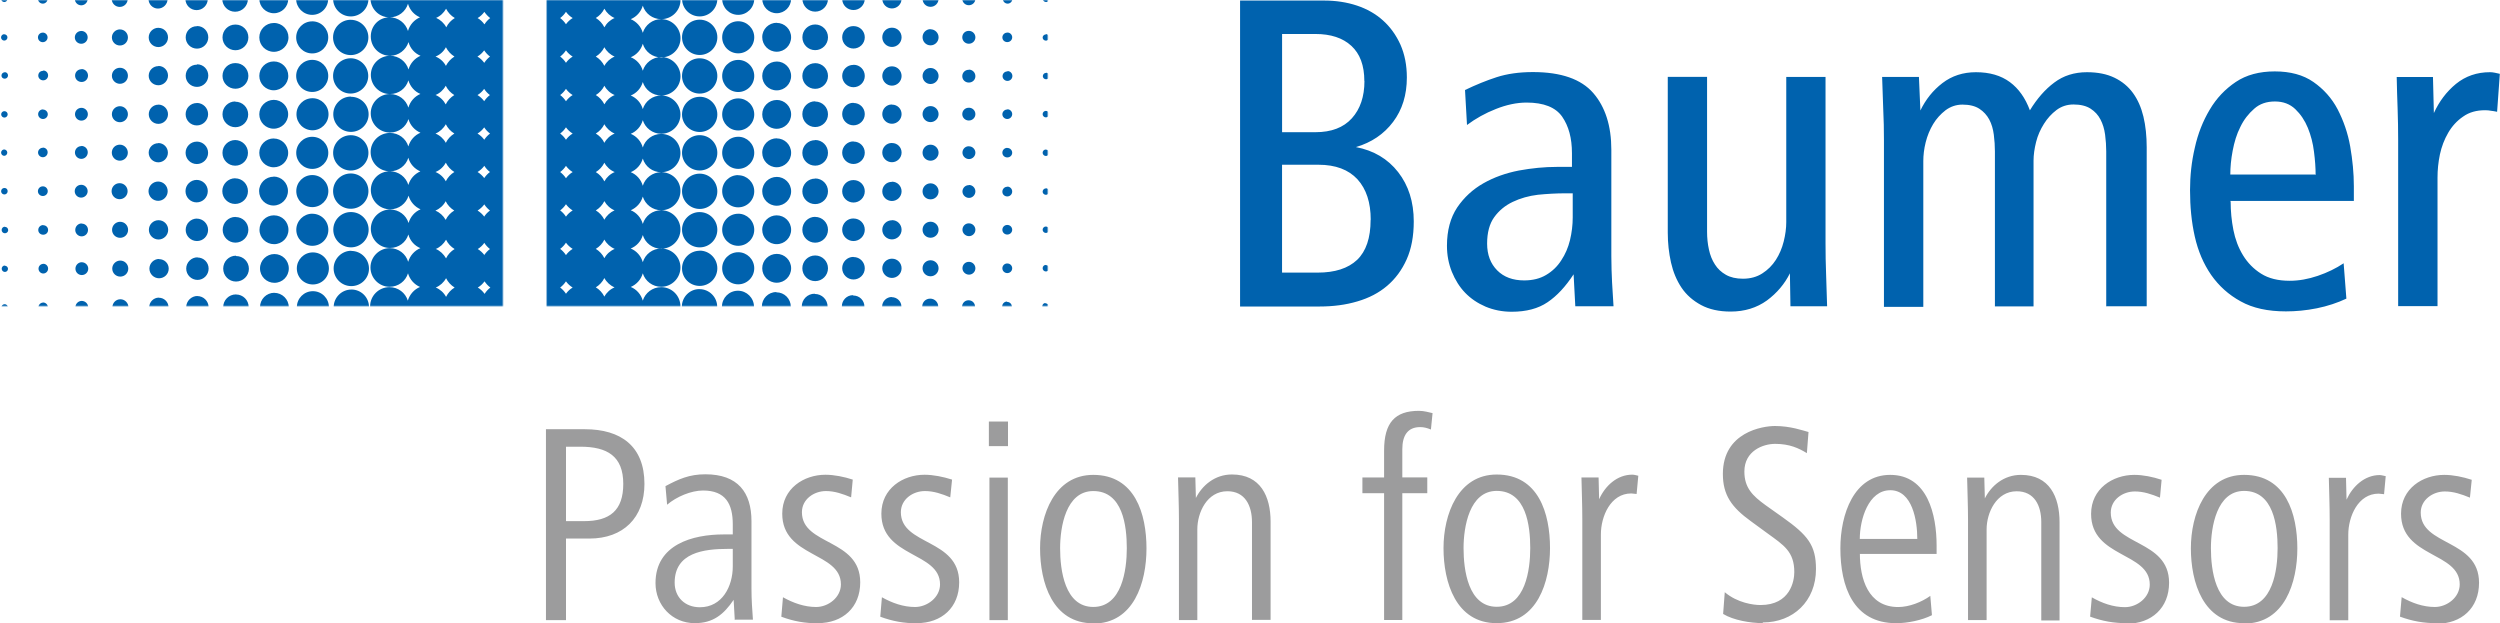 <?xml version="1.0" encoding="UTF-8"?> <svg xmlns="http://www.w3.org/2000/svg" xmlns:xlink="http://www.w3.org/1999/xlink" width="1372" height="342" viewBox="0 0 1372 342"><g fill="none" fill-rule="evenodd"><path d="M775.87 121.55c0 8.05-1.3 15-3.9 20.8-2.6 5.8-6.15 10.63-10.7 14.5-4.5 3.85-9.97 6.7-16.35 8.56-6.34 1.9-13.3 2.8-20.85 2.8h-43.52V.3h46c6.54 0 12.6.92 18.13 2.76 5.54 1.85 10.3 4.56 14.32 8.18 4.02 3.6 7.2 8.05 9.58 13.3 2.32 5.3 3.5 11.3 3.5 17.98 0 9.55-2.5 17.68-7.55 24.38-5.04 6.7-11.85 11.3-20.4 13.82 9.72 1.85 17.48 6.44 23.17 13.74 5.7 7.3 8.57 16.34 8.57 27.1zm-23.62-.98c0-9.4-2.4-16.8-7.26-22.16-4.9-5.3-12-8-21.4-8h-20v59.2h19.5c9.5 0 16.7-2.3 21.7-7 4.9-4.7 7.4-12 7.4-21.9zm-3.5-76.1c0-8.52-2.38-14.96-7.14-19.32-4.7-4.34-11.3-6.5-19.7-6.5h-18.3v53.9h18.3c8.7 0 15.4-2.53 20-7.63s6.9-11.92 6.9-20.45zm115.78 123.7l-.94-17.63c-4.4 6.73-9.1 11.83-14.3 15.33-5.1 3.48-11.7 5.22-19.7 5.22-5.2 0-10-1-14.3-2.8-4.4-1.9-8.1-4.4-11.2-7.6-3.1-3.2-5.5-7.1-7.3-11.5-1.8-4.5-2.7-9.2-2.7-14.3 0-8.4 1.9-15.4 5.6-21 3.8-5.6 8.6-10 14.4-13.3 5.8-3.3 12.3-5.6 19.4-7 7.1-1.3 14.1-2 20.9-2h8.3v-7.5c0-8.3-1.8-14.9-5.4-20.1-3.6-5.1-10.1-7.7-19.5-7.7-5.4 0-11 1.2-16.8 3.5-5.9 2.3-11.2 5.3-15.9 8.8L804 49.4c5.9-2.84 11.67-5.2 17.37-7.05 5.7-1.84 12.34-2.8 19.9-2.8 15.43 0 26.44 3.85 33.1 11.5 6.6 7.63 9.93 18 9.93 31.12v58.47c0 5.2.2 10 .4 14.34.27 4.4.5 8.7.8 13.1h-21zm-1.46-62.08h-4.02c-5 0-10.04.3-15.07.8-4.98.6-9.6 1.9-13.78 3.9-4.2 2-7.58 4.8-10.17 8.4-2.6 3.6-3.9 8.5-3.9 14.5 0 6.1 1.86 11 5.54 14.7 3.68 3.7 8.62 5.5 14.8 5.5 4.68 0 8.7-1 12.04-3 3.4-2 6.2-4.7 8.3-8 2.2-3.3 3.8-7 4.8-11.1 1-4.2 1.5-8.3 1.5-12.5V106zm119.53 62.1l-.3-18.2c-2.87 5.8-7.07 10.8-12.6 14.9-5.55 4-12.2 6.1-19.92 6.1-6.37 0-11.8-1.2-16.25-3.6-4.43-2.4-8-5.5-10.7-9.5-2.68-4-4.6-8.6-5.78-13.8-1.18-5.3-1.78-10.7-1.78-16.4V42.2h21.57v85.05c0 3.34.33 6.6 1.02 9.7.66 3.1 1.76 5.85 3.3 8.2 1.47 2.34 3.5 4.24 6.04 5.67 2.5 1.42 5.63 2.14 9.34 2.14 4.04 0 7.6-.97 10.6-2.9 3.02-1.93 5.5-4.4 7.46-7.44 1.94-3.03 3.37-6.38 4.3-10.1.92-3.7 1.4-7.22 1.4-10.6v-79.7h21.55v91.17c0 5.9.1 11.6.32 17.3.2 5.7.4 11.5.55 17.4H982.6zm173.3 0V83.1c0-3.03-.22-6.1-.62-9.2-.42-3.12-1.26-5.9-2.54-8.33-1.27-2.45-3.06-4.4-5.42-5.93-2.36-1.52-5.5-2.3-9.38-2.3-3.53 0-6.64 1.03-9.33 3.04-2.7 2.05-5 4.55-6.9 7.6-1.9 3-3.4 6.33-4.3 9.94-.9 3.62-1.4 7.03-1.4 10.23v80h-21.2v-85c0-3.04-.2-6.1-.6-9.2-.4-3.13-1.2-5.9-2.5-8.34-1.3-2.4-3.1-4.4-5.4-5.9-2.3-1.5-5.4-2.3-9.3-2.3-3.5 0-6.6 1.1-9.3 3.1-2.7 2.1-5 4.6-6.8 7.6-1.8 3-3.2 6.4-4.1 10-.9 3.6-1.3 7.1-1.3 10.3v80h-21.6V77c0-5.7-.1-11.5-.4-17.36l-.6-17.4h20.2l.8 18.4c2.9-6.03 6.9-11.06 12.1-15.04 5.2-3.98 11.3-5.97 18.4-5.97 7.5 0 13.7 1.8 18.6 5.42 4.87 3.6 8.5 8.78 11 15.5 3.9-6.38 8.3-11.47 13.4-15.25 5-3.78 11-5.67 17.9-5.67 5.9 0 10.9 1 15.1 3.02 4.2 2.03 7.6 4.84 10.2 8.44 2.6 3.6 4.5 7.9 5.7 12.9 1.2 5 1.8 10.7 1.8 16.9v87.2h-22zm68.28-57.5c0 5.2.5 10.4 1.5 15.5s2.76 9.8 5.28 13.9c2.5 4.1 5.8 7.5 9.93 10.1 4.1 2.6 9.3 3.9 15.7 3.9 5 0 10.1-.9 15.4-2.7 5.3-1.8 10-4.1 14.2-6.9l1.5 19.4c-4.9 2.3-10.3 4.1-16.2 5.3-6 1.2-11.6 1.7-17 1.7-9.9 0-18.2-1.8-24.8-5.5-6.6-3.6-12-8.5-16.2-14.5-4.2-6.1-7.2-13.1-9-21.1-1.8-8-2.6-16.4-2.6-25.4 0-7.8.8-15.5 2.6-23.2 1.7-7.8 4.5-14.8 8.2-21 3.7-6.3 8.5-11.3 14.3-15.2 5.8-3.9 13-5.8 21.4-5.8 8.5 0 15.6 1.9 21.2 5.8s10.1 8.9 13.3 15c3.2 6.2 5.6 13 6.9 20.4 1.3 7.5 2 14.7 2 21.8v8.1H1224zm46.64-14.6c0-3.9-.3-8.2-.9-12.8-.57-4.7-1.7-9-3.36-13.1-1.68-4.1-3.98-7.5-6.9-10.3-2.93-2.8-6.66-4.2-11.17-4.2-4.6 0-8.4 1.3-11.4 4-3.1 2.7-5.7 6-7.6 10-2 3.9-3.3 8.3-4.2 13-.9 4.7-1.3 9.1-1.3 13.1h46.6zm99.3-34.8c-1.02-.2-2.03-.4-3.02-.5-1.02-.2-2.1-.3-3.28-.3-4.7 0-8.72 1.1-12.08 3.5-3.38 2.3-6.1 5.3-8.18 8.9-2.1 3.6-3.62 7.6-4.55 11.9-.9 4.4-1.3 8.5-1.3 12.6V168h-21.6V77c0-5.88-.1-11.67-.3-17.38-.2-5.7-.4-11.5-.5-17.38h19.9l.5 19.8c2.9-6.35 6.9-11.7 12.1-15.98 5.3-4.3 11.5-6.44 18.7-6.44.9 0 1.7.1 2.7.3l2.7.6-1.5 20.84z" fill="#0062AE"></path><g transform="translate(300)"><mask id="b" fill="#fff"><path id="a" d="M0 0h275v168H0z"></path></mask><path d="M10.6 175.52c2.23 3.13 5.88 5.17 10 5.17 4.87 0 9.07-2.8 11.08-6.9 1.94 3.5 5.72 6 10.07 6 5.23 0 9.67-3.6 11.02-8.4 1.32 4.3 5.34 7.4 10.1 7.4 5.83 0 10.56-4.7 10.56-10.6 0-5.9-4.73-10.6-10.57-10.6-4.74 0-8.76 3.1-10.1 7.4-.94-3.4-3.4-6.2-6.6-7.5 3.2-1.4 5.66-4.1 6.6-7.5 1.33 4.3 5.36 7.4 10.1 7.4 5.84 0 10.57-4.8 10.57-10.6s-4.73-10.4-10.57-10.4c-4.74 0-8.76 3.1-10.1 7.5-.94-3.4-3.42-6.2-6.62-7.5 3.2-1.3 5.68-4 6.63-7.4 1.32 4.4 5.35 7.5 10.1 7.5 5.83 0 10.56-4.7 10.56-10.5 0-5.9-4.73-10.6-10.57-10.6-4.74 0-8.76 3.1-10.1 7.5-.94-3.4-3.4-6.2-6.6-7.5 3.2-1.4 5.66-4.1 6.6-7.5 1.33 4.3 5.36 7.5 10.1 7.5 5.84 0 10.57-4.7 10.57-10.6S68.7 94.5 62.86 94.5c-4.74 0-8.76 3.14-10.1 7.45-.94-3.4-3.4-6.14-6.6-7.47 3.2-1.34 5.66-4.1 6.6-7.47 1.34 4.4 5.36 7.5 10.1 7.5 5.84 0 10.57-4.7 10.57-10.5S68.7 73.5 62.86 73.5c-4.74 0-8.76 3.13-10.1 7.44-.94-3.4-3.4-6.14-6.6-7.5 3.2-1.34 5.66-4.1 6.6-7.5 1.34 4.3 5.36 7.47 10.1 7.47 5.84 0 10.57-4.7 10.57-10.5S68.7 52.4 62.86 52.4c-4.74 0-8.76 3.14-10.1 7.47-.94-3.4-3.4-6.1-6.6-7.46 3.2-1.3 5.66-4 6.6-7.4 1.34 4.3 5.36 7.4 10.1 7.4 5.84 0 10.6-4.7 10.6-10.5s-4.76-10.6-10.6-10.6c-4.74 0-8.76 3.2-10.1 7.5-.94-3.4-3.4-6.1-6.6-7.4 3.2-1.3 5.66-4.1 6.6-7.4 1.34 4.4 5.36 7.5 10.1 7.5 5.86 0 10.6-4.7 10.6-10.5s-4.74-10.5-10.6-10.5c-4.74 0-8.77 3.2-10.1 7.5-.94-3.4-3.4-6.1-6.6-7.5 3.2-1.3 5.66-4.1 6.6-7.4 1.34 4.3 5.36 7.4 10.1 7.4 5.86 0 10.6-4.7 10.6-10.5 0-5.9-4.74-10.6-10.6-10.6-4.74 0-8.76 3.1-10.1 7.46-1.34-4.84-5.76-8.4-11-8.4-4.35 0-8.14 2.44-10.08 6-2-4.06-6.2-6.9-11.05-6.9-4.14 0-7.8 2.07-10.03 5.2C8.25-11 4.15-13.4-.5-13.4c-7.28 0-13.2 5.9-13.2 13.2 0 4.3 2.07 8.1 5.28 10.5-3.2 2.4-5.3 6.2-5.3 10.5s2.1 8.16 5.3 10.57c-3.2 2.4-5.3 6.3-5.3 10.6s2.1 8.17 5.3 10.58c-3.2 2.4-5.3 6.3-5.3 10.6s2.1 8.16 5.3 10.56c-3.2 2.4-5.3 6.2-5.3 10.6s2.1 8.15 5.3 10.56c-3.22 2.4-5.3 6.2-5.3 10.5s2.08 8.18 5.3 10.6c-3.22 2.4-5.3 6.2-5.3 10.54 0 4.3 2.08 8.14 5.3 10.55-3.22 2.4-5.3 6.2-5.3 10.5s2.08 8.17 5.3 10.58c-3.22 2.4-5.3 6.24-5.3 10.56 0 7.3 5.92 13.2 13.22 13.2 4.66 0 8.75-2.4 11.1-6.1zm0-14.3c.98-1.4 2.23-2.55 3.67-3.42-1.44-.88-2.7-2.04-3.67-3.4-.85 1.3-1.93 2.46-3.18 3.4 1.25.94 2.33 2.1 3.18 3.4zm26.74-3.43c-2.42-1.1-4.42-2.9-5.66-5.2-1.05 2.1-2.7 3.9-4.7 5.1 2 1.2 3.65 3 4.7 5.1 1.24-2.3 3.24-4.1 5.66-5.1zM10.6 140c.98-1.38 2.23-2.54 3.68-3.4-1.45-.9-2.7-2.05-3.68-3.42-.85 1.33-1.92 2.48-3.17 3.4 1.24.96 2.32 2.1 3.17 3.43zm26.75-3.4c-2.42-1.02-4.43-2.84-5.67-5.12-1.05 2.13-2.7 3.9-4.7 5.1 2 1.23 3.65 3 4.7 5.13 1.24-2.3 3.25-4.1 5.67-5.1zM10.6 118.9c.98-1.4 2.23-2.55 3.68-3.4-1.45-.9-2.7-2.06-3.68-3.43-.85 1.32-1.93 2.47-3.18 3.4 1.25.95 2.33 2.1 3.18 3.42zm26.74-3.43c-2.42-1-4.42-2.83-5.66-5.1-1.05 2.1-2.7 3.9-4.7 5.1 2 1.22 3.65 3 4.7 5.12 1.24-2.3 3.24-4.1 5.66-5.2zM10.6 97.82c.98-1.36 2.23-2.53 3.68-3.4-1.45-.87-2.7-2.04-3.68-3.4-.85 1.3-1.93 2.47-3.17 3.4 1.24.94 2.32 2.1 3.17 3.4zm26.74-3.4c-2.42-1-4.42-2.83-5.66-5.12-1.05 2.15-2.7 3.9-4.7 5.14 2 1.2 3.65 3 4.7 5.1 1.24-2.28 3.24-4.1 5.66-5.1zM10.6 76.7c.98-1.37 2.23-2.54 3.68-3.4-1.45-.9-2.7-2.05-3.68-3.42-.85 1.32-1.93 2.48-3.18 3.4 1.25.95 2.33 2.1 3.18 3.42zm26.74-3.4c-2.42-1.02-4.42-2.84-5.66-5.13-1.05 2.13-2.7 3.9-4.7 5.12 2 1.2 3.65 2.9 4.7 5.1 1.24-2.3 3.24-4.1 5.66-5.1zM10.6 55.56c.98-1.37 2.23-2.53 3.67-3.4-1.44-.87-2.7-2.03-3.67-3.4-.85 1.3-1.92 2.46-3.17 3.4 1.25.94 2.32 2.1 3.17 3.4zm26.74-3.4c-2.42-1-4.42-2.82-5.66-5.1-1.05 2.1-2.7 3.9-4.7 5.1 2 1.22 3.65 3 4.7 5.1 1.24-2.28 3.24-4.1 5.66-5.1zM10.6 34.46c.97-1.38 2.23-2.55 3.68-3.4-1.45-.9-2.7-2.06-3.68-3.43-.85 1.32-1.93 2.47-3.18 3.4 1.25.95 2.32 2.1 3.17 3.42zm26.74-3.4c-2.42-1.03-4.42-2.85-5.66-5.14-1.05 2.13-2.7 3.9-4.7 5.12 2 1.2 3.65 3 4.7 5.12 1.24-2.3 3.24-4.1 5.66-5.12zM10.6 13.3c.98-1.37 2.24-2.54 3.7-3.4-1.46-.88-2.72-2.04-3.7-3.42C9.75 7.8 8.67 8.96 7.42 9.9c1.25.94 2.33 2.1 3.18 3.4zm26.73-3.4c-2.42-1.02-4.4-2.84-5.65-5.13-1.05 2.12-2.7 3.9-4.7 5.1 2 1.23 3.65 3 4.7 5.13 1.24-2.28 3.23-4.1 5.65-5.12zM84-10.35c5.34 0 9.68 4.35 9.68 9.7 0 5.34-4.34 9.66-9.7 9.66-5.33 0-9.66-4.3-9.66-9.6s4.33-9.7 9.67-9.7zm21.13.9c4.84 0 8.8 3.94 8.8 8.8 0 4.86-3.96 8.8-8.8 8.8-4.87 0-8.8-3.94-8.8-8.8 0-4.86 3.93-8.8 8.8-8.8zm21.13.87c4.36 0 7.9 3.54 7.9 7.92 0 4.36-3.54 7.92-7.9 7.92-4.4 0-7.95-3.56-7.95-7.92 0-4.38 3.6-7.92 8-7.92zm21.1.88c3.9 0 7.04 3.17 7.04 7.05 0 3.9-3.14 7.04-7.03 7.04-3.9 0-7.03-3.2-7.03-7.1 0-3.9 3.14-7.1 7.03-7.1zm21.13.9c3.4 0 6.1 2.75 6.1 6.14 0 3.4-2.8 6.17-6.2 6.17s-6.2-2.7-6.2-6.1c0-3.3 2.7-6.1 6.1-6.1zm21.1.87c2.9 0 5.2 2.36 5.2 5.27 0 2.93-2.4 5.3-5.3 5.3s-5.3-2.37-5.3-5.3c0-2.9 2.3-5.27 5.2-5.27zm21.1.88c2.4 0 4.4 1.96 4.4 4.4 0 2.43-2 4.4-4.4 4.4-2.5 0-4.4-1.97-4.4-4.4 0-2.44 1.9-4.4 4.4-4.4zm21.1.9c1.9 0 3.5 1.55 3.5 3.5 0 1.94-1.6 3.52-3.6 3.52s-3.6-1.57-3.6-3.52 1.6-3.5 3.5-3.5zm21.2.85c1.4 0 2.6 1.2 2.6 2.65C255.6.82 254.4 2 253 2c-1.46 0-2.64-1.18-2.64-2.65 0-1.46 1.18-2.65 2.64-2.65zm21.1.9c1 0 1.8.78 1.8 1.75 0 .98-.8 1.77-1.8 1.77s-1.8-.8-1.8-1.77.8-1.76 1.7-1.76zM84 10.8c5.34 0 9.68 4.32 9.68 9.67s-4.34 9.7-9.7 9.7c-5.33 0-9.68-4.35-9.68-9.7s4.35-9.67 9.7-9.67zm21.13.86c4.84 0 8.8 3.96 8.8 8.8 0 4.87-3.96 8.82-8.8 8.82-4.87 0-8.8-3.95-8.8-8.8 0-4.86 3.93-8.82 8.8-8.82zm21.13.9c4.36 0 7.9 3.55 7.9 7.9 0 4.4-3.54 7.93-7.9 7.93-4.4 0-7.95-3.6-7.95-8s3.6-7.9 8-7.9zm21.1.87c3.9 0 7.04 3.17 7.04 7.04 0 3.9-3.14 7.05-7.03 7.05-3.9 0-7.03-3.15-7.03-7.05 0-3.87 3.12-7.04 7.03-7.04zm21.13.9c3.4 0 6.1 2.74 6.1 6.14 0 3.42-2.8 6.17-6.2 6.17s-6.2-2.75-6.2-6.17c0-3.4 2.7-6.15 6.1-6.15zm21.1.87c2.9 0 5.2 2.36 5.2 5.27 0 2.93-2.4 5.3-5.3 5.3s-5.3-2.37-5.3-5.3c0-2.9 2.3-5.27 5.2-5.27zm21.1.87c2.4 0 4.4 1.98 4.4 4.4 0 2.45-2 4.42-4.4 4.42-2.5 0-4.4-2-4.4-4.5 0-2.4 1.9-4.4 4.4-4.4zm21.1.88c1.9 0 3.5 1.6 3.5 3.53 0 1.95-1.6 3.52-3.6 3.52s-3.6-1.57-3.6-3.52 1.5-3.53 3.5-3.53zm21.1.9c1.4 0 2.6 1.17 2.6 2.62 0 1.46-1.2 2.64-2.7 2.64s-2.7-1.1-2.7-2.6c0-1.4 1.2-2.6 2.6-2.6zm21.1.86c1 0 1.8.8 1.8 1.8s-.8 1.8-1.8 1.8-1.8-.8-1.8-1.7.8-1.7 1.7-1.7zM84 32c5.34 0 9.67 4.34 9.67 9.7 0 5.33-4.33 9.66-9.68 9.66s-9.7-4.33-9.7-9.67c0-5.4 4.3-9.7 9.7-9.7zm21.13.87c4.84 0 8.8 3.96 8.8 8.83 0 4.85-3.96 8.8-8.8 8.8-4.87 0-8.8-3.95-8.8-8.8 0-4.88 3.93-8.82 8.8-8.82zm21.13.88c4.36 0 7.9 3.57 7.9 7.95 0 4.37-3.54 7.9-7.9 7.9-4.4 0-7.95-3.53-7.95-7.9 0-4.37 3.6-7.93 8-7.93zm21.1.9c3.9 0 7.04 3.15 7.04 7.05s-3.14 7.05-7.03 7.05c-3.9 0-7.05-3.17-7.05-7.05 0-3.9 3.14-7.03 7.05-7.03zm21.13.9c3.4 0 6.1 2.74 6.1 6.15 0 3.4-2.8 6.17-6.2 6.17s-6.2-2.8-6.2-6.16c0-3.4 2.7-6.1 6.1-6.1zm21.1.86c2.9 0 5.2 2.4 5.2 5.3s-2.4 5.3-5.3 5.3-5.3-2.4-5.3-5.3 2.3-5.3 5.2-5.3zm21.1.9c2.4 0 4.4 2 4.4 4.4 0 2.4-2 4.4-4.4 4.4-2.5 0-4.4-2-4.4-4.4 0-2.4 1.9-4.4 4.4-4.4zm21.1.9c1.9 0 3.5 1.6 3.5 3.6s-1.6 3.5-3.6 3.5-3.6-1.5-3.6-3.5c0-1.9 1.5-3.5 3.5-3.5zm21.2.8c1.4 0 2.6 1.2 2.6 2.7 0 1.5-1.2 2.7-2.7 2.7-1.5 0-2.7-1.2-2.7-2.6 0-1.5 1.2-2.6 2.6-2.6zm21.1.9c1 0 1.8.8 1.8 1.8s-.8 1.8-1.8 1.8-1.8-.8-1.8-1.7c0-1 .8-1.8 1.7-1.8zM84 53.1c5.34 0 9.67 4.3 9.67 9.7 0 5.3-4.33 9.63-9.68 9.63s-9.7-4.3-9.7-9.6 4.3-9.7 9.7-9.7zm21.13.9c4.84 0 8.8 3.9 8.8 8.8 0 4.8-3.96 8.8-8.8 8.8-4.87 0-8.8-4-8.8-8.8 0-4.9 3.93-8.8 8.8-8.8zm21.1.84c4.4 0 7.94 3.55 7.94 7.9 0 4.4-3.55 7.94-7.93 7.94-4.37 0-7.93-3.53-7.93-7.92 0-4.37 3.6-7.9 8-7.9zm21.14.88c3.9 0 7.03 3.1 7.03 7s-3.14 7-7.03 7c-3.9 0-7.05-3.2-7.05-7.1 0-3.9 3.14-7.04 7.05-7.04zm21.12.8c3.4 0 6.1 2.7 6.1 6.1 0 3.4-2.8 6.16-6.2 6.16-3.4 0-6.2-2.77-6.2-6.18 0-3.4 2.7-6.18 6.1-6.18zm21.1.9c2.9 0 5.2 2.3 5.2 5.2s-2.4 5.3-5.3 5.3-5.3-2.4-5.3-5.3 2.3-5.28 5.2-5.28zm21.1.8c2.4 0 4.4 2 4.4 4.4 0 2.43-2 4.4-4.4 4.4-2.5 0-4.4-1.97-4.4-4.4 0-2.4 1.9-4.4 4.4-4.4zm21.1.9c1.9 0 3.5 1.55 3.5 3.5s-1.6 3.52-3.6 3.52-3.6-1.57-3.6-3.5 1.5-3.5 3.5-3.5zm21.1.86c1.4 0 2.6 1.17 2.6 2.63s-1.2 2.7-2.7 2.7-2.7-1.2-2.7-2.6 1.2-2.6 2.6-2.6zm21.1.87c1 0 1.8.8 1.8 1.77s-.8 1.8-1.8 1.8-1.8-.8-1.8-1.78.8-1.78 1.7-1.78zM84 74.18c5.34 0 9.67 4.34 9.67 9.68 0 5.35-4.33 9.7-9.68 9.7s-9.7-4.35-9.7-9.7c0-5.34 4.3-9.68 9.7-9.68zm21.13.87c4.84 0 8.8 3.95 8.8 8.8 0 4.87-3.96 8.83-8.8 8.83-4.87 0-8.8-3.96-8.8-8.82s3.93-8.8 8.8-8.8zm21.1.9c4.4 0 7.94 3.53 7.94 7.9 0 4.38-3.55 7.94-7.93 7.94-4.37 0-7.93-3.6-7.93-8s3.6-7.9 8-7.9zm21.14.88c3.9 0 7.03 3.14 7.03 7.03 0 3.9-3.14 7.05-7.03 7.05-3.9 0-7.05-3.1-7.05-7s3.14-7 7.05-7zm21.12.87c3.4 0 6.1 2.7 6.1 6.1s-2.8 6.2-6.2 6.2-6.2-2.8-6.2-6.2 2.8-6.2 6.1-6.2zm21.1.8c2.9 0 5.2 2.32 5.2 5.23 0 2.9-2.4 5.3-5.3 5.3s-5.3-2.38-5.3-5.3c0-2.9 2.3-5.26 5.2-5.26zm21.1.9c2.4 0 4.4 2 4.4 4.4 0 2.4-2 4.4-4.4 4.4-2.5 0-4.4-2-4.4-4.4 0-2.4 1.9-4.4 4.4-4.4zm21.1.9c1.9 0 3.5 1.6 3.5 3.5s-1.6 3.5-3.5 3.5-3.6-1.6-3.6-3.54c0-1.93 1.5-3.5 3.5-3.5zm21.1.9c1.4 0 2.6 1.2 2.6 2.6 0 1.5-1.2 2.6-2.7 2.6s-2.7-1.15-2.7-2.62c0-1.45 1.2-2.63 2.6-2.63zm21.1.9c1 0 1.8.8 1.8 1.7 0 1-.8 1.8-1.8 1.8s-1.8-.8-1.8-1.78.8-1.76 1.7-1.76zM84 95.3c5.34 0 9.67 4.34 9.67 9.7 0 5.33-4.33 9.67-9.68 9.67s-9.7-4.34-9.7-9.7c0-5.33 4.3-9.67 9.7-9.67zm21.13.87c4.84 0 8.8 3.95 8.8 8.8 0 4.87-3.96 8.82-8.8 8.82-4.87 0-8.8-4-8.8-8.9s3.93-8.8 8.8-8.8zm21.1.9c4.4 0 7.94 3.53 7.94 7.9 0 4.4-3.55 7.93-7.93 7.93-4.37 0-7.93-3.54-7.93-7.92s3.6-7.9 8-7.9zm21.14.86c3.9 0 7.03 3.16 7.03 7.05 0 3.9-3.14 7.03-7.03 7.03-3.9 0-7.05-3.1-7.05-7s3.14-7 7.05-7zm21.12.9c3.4 0 6.1 2.75 6.1 6.15 0 3.4-2.8 6.17-6.2 6.17s-6.2-2.76-6.2-6.17c0-3.4 2.7-6.16 6.1-6.16zm21.1.88c2.9 0 5.2 2.4 5.2 5.3s-2.4 5.3-5.3 5.3-5.3-2.3-5.3-5.3c0-2.9 2.3-5.2 5.2-5.2zm21.1.9c2.4 0 4.4 2 4.4 4.4 0 2.5-2 4.4-4.4 4.4-2.5 0-4.4-1.9-4.4-4.4 0-2.4 1.9-4.4 4.4-4.4zm21.1.9c1.9 0 3.5 1.6 3.5 3.5 0 2-1.6 3.6-3.5 3.6s-3.6-1.6-3.6-3.5 1.5-3.5 3.5-3.5zm21.1.9c1.4 0 2.6 1.2 2.6 2.7 0 1.5-1.2 2.7-2.7 2.7s-2.7-1.1-2.7-2.6 1.2-2.7 2.6-2.7zm21.1.9c1 0 1.8.8 1.8 1.8s-.8 1.8-1.8 1.8-1.8-.8-1.8-1.7c0-1 .8-1.8 1.7-1.8zM84 116.4c5.34 0 9.67 4.34 9.67 9.7 0 5.34-4.33 9.66-9.68 9.66s-9.7-4.33-9.7-9.68 4.3-9.7 9.7-9.7zm21.13.88c4.84 0 8.8 3.94 8.8 8.82 0 4.86-3.96 8.8-8.8 8.8-4.87 0-8.8-3.94-8.8-8.8 0-4.88 3.93-8.8 8.8-8.8zm21.1.9c4.4 0 7.94 3.53 7.94 7.92 0 4.37-3.55 7.9-7.93 7.9-4.37 0-7.93-3.53-7.93-7.9 0-4.4 3.6-7.93 8-7.93zm21.14.86c3.9 0 7.03 3.14 7.03 7.05 0 3.9-3.14 7.1-7.03 7.1-3.9 0-7.05-3.2-7.05-7.1 0-3.9 3.14-7.1 7.05-7.1zm21.12.88c3.4 0 6.1 2.75 6.1 6.17 0 3.4-2.8 6.2-6.2 6.2s-6.2-2.8-6.2-6.2 2.7-6.2 6.1-6.2zm21.1.9c2.9 0 5.2 2.34 5.2 5.27 0 2.9-2.4 5.3-5.3 5.3s-5.3-2.4-5.3-5.3 2.4-5.2 5.3-5.2zm21.1.86c2.4 0 4.4 1.97 4.4 4.4 0 2.44-2 4.4-4.4 4.4-2.5 0-4.4-1.96-4.4-4.4 0-2.43 1.9-4.4 4.4-4.4zm21.1.9c1.9 0 3.5 1.56 3.5 3.52 0 1.93-1.6 3.5-3.5 3.5s-3.6-1.57-3.6-3.5c0-1.96 1.5-3.53 3.5-3.53zm21.1.88c1.4 0 2.6 1.17 2.6 2.64 0 1.45-1.2 2.63-2.7 2.63s-2.7-1.18-2.7-2.63c0-1.47 1.2-2.64 2.6-2.64zm21.1.86c1 0 1.8.8 1.8 1.78 0 .95-.8 1.75-1.8 1.75s-1.8-.8-1.8-1.75c0-.97.8-1.78 1.7-1.78zM84 137.54c5.34 0 9.67 4.35 9.67 9.7 0 5.34-4.33 9.67-9.68 9.67-5.4 0-9.7-4.3-9.7-9.6s4.3-9.7 9.7-9.7zm21.13.88c4.84 0 8.8 3.95 8.8 8.8 0 4.87-3.96 8.82-8.8 8.82-4.87 0-8.8-3.95-8.8-8.8 0-4.87 3.93-8.82 8.8-8.82zm21.1.9c4.4 0 7.94 3.54 7.94 7.9 0 4.4-3.55 7.94-7.93 7.94-4.37 0-7.93-3.55-7.93-7.93 0-4.37 3.6-7.9 8-7.9zm21.14.88c3.9 0 7.03 3.14 7.03 7.03 0 3.9-3.14 7.05-7.03 7.05-3.9 0-7.05-3.16-7.05-7.05 0-3.9 3.14-7.03 7.05-7.03zm21.12.87c3.4 0 6.1 2.77 6.1 6.16 0 3.4-2.8 6.16-6.2 6.16s-6.2-2.8-6.2-6.2 2.7-6.2 6.1-6.2zm21.1.9c2.9 0 5.2 2.35 5.2 5.26 0 2.93-2.4 5.3-5.3 5.3s-5.3-2.37-5.3-5.3c0-2.9 2.4-5.27 5.3-5.27zm21.1.86c2.4 0 4.4 1.97 4.4 4.4 0 2.44-2 4.4-4.4 4.4-2.5 0-4.4-1.96-4.4-4.4 0-2.43 1.9-4.4 4.4-4.4zm21.1.87c1.9 0 3.5 1.6 3.5 3.53 0 1.95-1.6 3.5-3.5 3.5s-3.6-1.55-3.6-3.5c0-1.94 1.5-3.53 3.5-3.53zm21.1.9c1.4 0 2.6 1.17 2.6 2.63s-1.2 2.65-2.7 2.65-2.7-1.2-2.7-2.65c0-1.46 1.2-2.64 2.6-2.64zm21.1.88c1 0 1.8.77 1.8 1.75 0 .97-.8 1.76-1.8 1.76s-1.8-.8-1.8-1.8.8-1.8 1.7-1.8zm-190.1 13.2c5.3 0 9.7 4.33 9.7 9.68s-4.4 9.68-9.7 9.68-9.7-4.33-9.7-9.68 4.3-9.7 9.6-9.7zm21.1.87c4.8 0 8.8 3.95 8.8 8.8 0 4.87-4 8.82-8.8 8.82-4.9 0-8.8-3.95-8.8-8.8 0-4.87 3.9-8.82 8.8-8.82zm21.1.88c4.4 0 7.9 3.55 7.9 7.93 0 4.37-3.6 7.93-8 7.93s-7.9-3.6-7.9-8 3.5-8 7.9-8zm21.1.9c3.9 0 7 3.14 7 7.03 0 3.9-3.2 7.03-7.1 7.03-3.9 0-7.1-3.2-7.1-7.1 0-3.9 3.1-7.1 7.1-7.1zm21.1.86c3.4 0 6.1 2.7 6.1 6.1s-2.8 6.1-6.2 6.1-6.2-2.8-6.2-6.2 2.7-6.2 6.1-6.2zm21.1.9c2.9 0 5.3 2.3 5.3 5.2 0 2.9-2.4 5.3-5.3 5.3s-5.3-2.4-5.3-5.3 2.4-5.3 5.3-5.3zm21.1.8c2.4 0 4.4 1.9 4.4 4.4 0 2.4-2 4.4-4.4 4.4-2.5 0-4.4-2-4.4-4.4 0-2.5 1.9-4.4 4.4-4.4zm21.1.9c1.9 0 3.5 1.5 3.5 3.5s-1.6 3.5-3.5 3.5c-2 0-3.6-1.6-3.6-3.5s1.5-3.5 3.5-3.5zm21.1.9c1.4 0 2.6 1.1 2.6 2.6 0 1.4-1.2 2.6-2.7 2.6s-2.6-1.2-2.6-2.7 1.2-2.7 2.6-2.7zm21.1.8c1 0 1.8.7 1.8 1.7s-.8 1.7-1.8 1.7-1.8-.8-1.8-1.8.8-1.8 1.7-1.8z" fill="#0062AE" mask="url(#b)"></path></g><mask id="d" fill="#fff"><path id="c" d="M0 0h276v168H0z"></path></mask><path d="M265.88 175.53c-2.23 3.12-5.9 5.16-10.02 5.16-4.86 0-9.05-2.9-11.06-6.9-1.94 3.5-5.72 6-10.07 6-5.24 0-9.66-3.6-11.02-8.4-1.3 4.3-5.3 7.4-10.1 7.4-5.8 0-10.5-4.7-10.5-10.6 0-5.9 4.8-10.6 10.6-10.6 4.8 0 8.8 3.1 10.1 7.4 1-3.4 3.5-6.2 6.7-7.5-3.2-1.4-5.6-4.1-6.6-7.5-1.3 4.3-5.3 7.4-10.1 7.4-5.8 0-10.5-4.8-10.5-10.6s4.8-10.6 10.6-10.6c4.8 0 8.8 3.1 10.1 7.5 1-3.4 3.5-6.2 6.7-7.5-3.2-1.3-5.7-4.1-6.6-7.5-1.3 4.3-5.3 7.4-10.1 7.4-5.8 0-10.5-4.7-10.5-10.5 0-5.9 4.8-10.6 10.6-10.6 4.8 0 8.8 3.1 10.1 7.4 1-3.4 3.4-6.2 6.6-7.5-3.2-1.4-5.6-4.1-6.6-7.5-1.3 4.3-5.3 7.5-10.1 7.5-5.8 0-10.6-4.8-10.6-10.6S208.1 94 214 94c4.8 0 8.8 3.18 10.1 7.5 1-3.4 3.47-6.1 6.6-7.45-3.2-1.35-5.7-4.1-6.6-7.48-1.3 4.32-5.4 7.45-10.1 7.45-5.9 0-10.6-4.7-10.6-10.57 0-5.8 4.7-10.5 10.6-10.5 4.8 0 8.8 3.1 10.1 7.4 1-3.4 3.46-6.2 6.66-7.5-3.2-1.4-5.67-4.1-6.6-7.5-1.34 4.3-5.37 7.4-10.1 7.4-5.85 0-10.6-4.7-10.6-10.57 0-5.83 4.7-10.56 10.56-10.56 4.8 0 8.8 3.12 10.1 7.44 1-3.4 3.4-6.14 6.6-7.5-3.2-1.3-5.6-4.1-6.6-7.45-1.3 4.4-5.3 7.5-10.1 7.5-5.8 0-10.5-4.7-10.5-10.5s4.74-10.5 10.57-10.5c4.8 0 8.8 3.2 10.1 7.5 1-3.4 3.4-6.1 6.6-7.5-3.2-1.3-5.7-4.1-6.6-7.5-1.4 4.3-5.4 7.5-10.1 7.5-5.9 0-10.6-4.7-10.6-10.6S208 9.5 213.8 9.5c4.77 0 8.8 3.18 10.1 7.5.97-3.4 3.43-6.12 6.6-7.5-3.17-1.3-5.63-4.06-6.6-7.44-1.3 4.33-5.33 7.47-10.1 7.47-5.8 0-10.5-4.7-10.5-10.53 0-5.84 4.7-10.57 10.52-10.57 4.75 0 8.8 3.15 10.1 7.47 1.35-4.8 5.8-8.32 11.02-8.32 4.35 0 8.13 2.45 10.07 6 2-4.06 6.2-6.87 11.1-6.87 4.1 0 7.8 2.1 10 5.2 2.4-3.6 6.5-6 11.1-6 7.3 0 13.2 5.9 13.2 13.2 0 4.4-2.1 8.2-5.3 10.6 3.2 2.4 5.3 6.2 5.3 10.6 0 4.3-2.1 8.2-5.3 10.6 3.2 2.4 5.3 6.3 5.3 10.6 0 4.4-2.1 8.2-5.3 10.6 3.2 2.4 5.3 6.2 5.3 10.6 0 4.4-2.1 8.2-5.3 10.6 3.2 2.4 5.3 6.3 5.3 10.6s-2.2 8.2-5.4 10.6c3.2 2.4 5.3 6.3 5.3 10.6s-2 8.2-5.2 10.6c3.2 2.4 5.3 6.28 5.3 10.6 0 4.35-2 8.2-5.2 10.6 3.2 2.4 5.3 6.24 5.3 10.55 0 4.35-2.1 8.2-5.3 10.6 3.2 2.4 5.3 6.24 5.3 10.56 0 7.3-5.9 13.2-13.2 13.2-4.6 0-8.7-2.4-11.1-6.07zm0-14.33c-.97-1.37-2.22-2.53-3.67-3.4 1.5-.87 2.7-2.03 3.7-3.4.9 1.3 1.9 2.46 3.2 3.4-1.2.93-2.3 2.1-3.1 3.4zm-26.74-3.4c2.42-1.02 4.42-2.84 5.66-5.13 1.05 2.13 2.7 3.9 4.7 5.13-2 1.2-3.65 3-4.7 5.12-1.24-2.3-3.24-4.12-5.66-5.13zm26.75-17.73c-1-1.37-2.3-2.53-3.7-3.4 1.4-.87 2.7-2.03 3.6-3.4.8 1.3 1.9 2.47 3.1 3.4-1.3.94-2.3 2.1-3.2 3.4zm-26.8-3.4c2.4-1 4.4-2.83 5.7-5.12 1 2.12 2.7 3.9 4.7 5.12-2 1.2-3.7 3-4.7 5.12-1.3-2.3-3.3-4.2-5.7-5.2zm26.7-17.72c-1-1.37-2.3-2.53-3.7-3.4 1.4-.87 2.7-2.03 3.7-3.4.8 1.3 1.9 2.46 3.1 3.4-1.3.93-2.4 2.1-3.2 3.4zm-26.8-3.4c2.4-1.02 4.4-2.84 5.6-5.13 1 2.13 2.7 3.9 4.7 5.13-2 1.2-3.7 3-4.7 5.12-1.3-2.3-3.3-4.1-5.7-5.13zm26.8-17.75c-1-1.37-2.3-2.53-3.7-3.4 1.4-.87 2.7-2.03 3.7-3.4.8 1.3 1.9 2.47 3.1 3.4-1.3.94-2.3 2.1-3.2 3.4zM239 94.4c2.42-1 4.42-2.83 5.66-5.13 1.04 2.12 2.7 3.9 4.7 5.12-2 1.2-3.66 3-4.7 5.1-1.25-2.3-3.25-4.1-5.68-5.1zm26.76-17.7c-1-1.38-2.26-2.54-3.7-3.4 1.44-.88 2.7-2.04 3.67-3.4.85 1.3 1.93 2.46 3.2 3.4-1.26.93-2.3 2.08-3.18 3.4zM239 73.3c2.4-1.03 4.4-2.85 5.66-5.13 1.03 2.12 2.7 3.9 4.7 5.12-2 1.2-3.67 3-4.7 5.1-1.26-2.3-3.26-4.1-5.68-5.1zm26.75-17.73c-1-1.37-2.27-2.53-3.7-3.4 1.43-.87 2.7-2.03 3.65-3.4.84 1.32 1.9 2.47 3.16 3.4-1.26.94-2.3 2.1-3.17 3.4zm-26.8-3.4c2.43-1 4.43-2.83 5.67-5.12 1.05 2.13 2.7 3.9 4.7 5.12-2 1.22-3.65 3-4.7 5.12-1.24-2.3-3.24-4.2-5.67-5.2zm26.76-17.73c-1-1.37-2.2-2.53-3.7-3.4 1.5-.87 2.7-2.03 3.7-3.4.9 1.3 1.9 2.46 3.2 3.4-1.2.94-2.3 2.1-3.1 3.4zm-26.7-3.4c2.5-1 4.5-2.83 5.7-5.12 1.1 2.12 2.7 3.9 4.7 5.12-2 1.22-3.6 3-4.7 5.12-1.2-2.3-3.2-4.1-5.7-5.12zm26.8-17.72c-1-1.38-2.2-2.54-3.7-3.4 1.5-.88 2.7-2.04 3.7-3.4.9 1.3 2 2.46 3.2 3.4-1.2.93-2.3 2.1-3.1 3.4zm-26.7-3.4c2.5-1.02 4.4-2.84 5.7-5.13 1.1 2.1 2.7 3.9 4.8 5.1-2 1.2-3.7 3-4.7 5.1-1.2-2.3-3.2-4.1-5.6-5.2zm-46.7-20.26c-5.3 0-9.6 4.35-9.6 9.7 0 5.34 4.4 9.66 9.7 9.66s9.7-4.32 9.7-9.67c0-5.34-4.3-9.7-9.7-9.7zm-21.1.9c-4.8 0-8.8 3.94-8.8 8.8 0 4.86 4 8.8 8.8 8.8 4.9 0 8.8-3.94 8.8-8.8 0-4.86-3.9-8.8-8.8-8.8zm-21.1.87c-4.4 0-7.9 3.54-7.9 7.92 0 4.36 3.6 7.92 8 7.92s7.9-3.56 7.9-7.92c0-4.38-3.5-7.92-7.9-7.92zM129-7.7c-3.87 0-7.02 3.2-7.02 7.1 0 3.9 3.15 7.04 7.04 7.04 3.9 0 7.04-3.14 7.04-7.04s-3.14-7.05-7.03-7.05zm-21.1.9c-3.4 0-6.16 2.8-6.16 6.2 0 3.4 2.76 6.16 6.16 6.16 3.38 0 6.14-2.75 6.14-6.16 0-3.4-2.73-6.14-6.12-6.14zm-21.13.9c-2.92 0-5.28 2.38-5.28 5.3s2.3 5.3 5.2 5.3c2.9 0 5.3-2.38 5.3-5.3 0-2.9-2.4-5.28-5.3-5.28zM65.7-5c-2.42 0-4.4 1.96-4.4 4.4 0 2.43 1.98 4.4 4.4 4.4 2.45 0 4.4-1.97 4.4-4.4 0-2.44-1.95-4.4-4.4-4.4zm-21.12.9c-1.93 0-3.52 1.55-3.52 3.5 0 1.94 1.6 3.52 3.52 3.52 1.95 0 3.54-1.6 3.54-3.53 0-2-1.6-3.5-3.53-3.5zm-21.1.85c-1.48 0-2.65 1.2-2.65 2.66C20.85.8 22.03 2 23.5 2c1.44 0 2.63-1.2 2.63-2.66 0-1.46-1.2-2.65-2.65-2.65zm-21.14.9C1.4-2.4.6-1.62.6-.65c0 .98.8 1.77 1.76 1.77.97 0 1.76-.8 1.76-1.76S3.32-2.4 2.36-2.4zm190.12 13.2c-5.35 0-9.68 4.33-9.68 9.68s4.33 9.7 9.68 9.7 9.7-4.34 9.7-9.7-4.35-9.66-9.7-9.66zm-21.12.87c-4.86 0-8.8 3.95-8.8 8.8 0 4.86 3.94 8.8 8.8 8.8 4.87 0 8.8-3.95 8.8-8.8 0-4.86-3.93-8.82-8.8-8.82zm-21.13.9c-4.3 0-7.9 3.54-7.9 7.9 0 4.4 3.6 7.92 8 7.92s8-3.53 8-7.93c0-4.3-3.5-7.9-7.9-7.9zm-21.1.86c-3.9 0-7 3.17-7 7.04 0 3.9 3.2 7.05 7.1 7.05 3.9 0 7.1-3.15 7.1-7.05 0-3.87-3.1-7.04-7-7.04zm-21.1.9c-3.4 0-6.1 2.74-6.1 6.14 0 3.42 2.8 6.17 6.2 6.17 3.4 0 6.2-2.8 6.2-6.2 0-3.4-2.7-6.2-6.1-6.2zm-21.1.87c-2.9 0-5.3 2.37-5.3 5.28 0 2.95 2.4 5.3 5.3 5.3s5.3-2.35 5.3-5.3c0-2.9-2.3-5.25-5.2-5.25zm-21.1.88c-2.4 0-4.4 2-4.4 4.4 0 2.47 2 4.44 4.4 4.44 2.5 0 4.4-1.98 4.4-4.43 0-2.4-1.9-4.4-4.4-4.4zM44.6 17c-1.95 0-3.54 1.6-3.54 3.52 0 1.94 1.6 3.5 3.52 3.5 1.95 0 3.53-1.56 3.53-3.5s-1.5-3.54-3.5-3.54zm-21.1.9c-1.5 0-2.67 1.16-2.67 2.6 0 1.47 1.17 2.65 2.64 2.65 1.45 0 2.64-1.17 2.64-2.63s-1.2-2.64-2.6-2.64zm-21.16.85c-.97 0-1.76.8-1.76 1.77s.8 1.76 1.75 1.76c.98 0 1.76-.8 1.76-1.77s-.8-1.7-1.8-1.7zm190.12 13.23c-5.35 0-9.67 4.34-9.67 9.7 0 5.33 4.3 9.66 9.6 9.66s9.7-4.33 9.7-9.67c0-5.35-4.4-9.7-9.7-9.7zm-21.12.87c-4.86 0-8.8 3.95-8.8 8.82 0 4.85 3.94 8.8 8.8 8.8 4.87 0 8.8-3.95 8.8-8.8 0-4.88-3.93-8.82-8.8-8.82zm-21.13.87c-4.3 0-7.9 3.55-7.9 7.93 0 4.37 3.6 7.9 7.9 7.9s8-3.53 8-7.9c0-4.37-3.5-7.93-7.9-7.93zm-21.1.9c-3.9 0-7 3.13-7 7.03s3.2 7.05 7.1 7.05c3.9 0 7.1-3.16 7.1-7.04 0-3.9-3.1-7.03-7-7.03zm-21.1.87c-3.4 0-6.1 2.7-6.1 6.1 0 3.4 2.8 6.1 6.2 6.1 3.4 0 6.2-2.8 6.2-6.2 0-3.4-2.7-6.2-6.1-6.2zm-21.1.8c-2.9 0-5.3 2.3-5.3 5.3 0 2.9 2.4 5.2 5.3 5.2s5.3-2.4 5.3-5.3-2.3-5.3-5.2-5.3zm-21.1.9c-2.4 0-4.4 1.9-4.4 4.4 0 2.4 2 4.4 4.4 4.4 2.5 0 4.4-2 4.4-4.4 0-2.5-1.9-4.4-4.4-4.4zm-21.1.8c-1.9 0-3.5 1.5-3.5 3.5s1.6 3.5 3.6 3.5 3.5-1.6 3.5-3.5c0-2-1.6-3.6-3.5-3.6zm-21.1.9c-1.5 0-2.6 1.1-2.6 2.6 0 1.4 1.2 2.6 2.7 2.6 1.5 0 2.7-1.2 2.7-2.7 0-1.5-1.2-2.7-2.6-2.7zm-21.1.8c-.9 0-1.7.8-1.7 1.8s.8 1.7 1.8 1.7 1.8-.8 1.8-1.8-.8-1.8-1.8-1.8zM192.6 53c-5.4 0-9.7 4.36-9.7 9.7 0 5.34 4.34 9.68 9.7 9.68s9.7-4.33 9.7-9.67-4.36-9.6-9.7-9.6zm-21.1.9c-4.9 0-8.8 3.94-8.8 8.8 0 4.85 3.9 8.8 8.8 8.8 4.8 0 8.8-3.95 8.8-8.8 0-4.86-4-8.8-8.8-8.8zm-21.2.9c-4.4 0-8 3.54-8 7.9 0 4.4 3.55 7.93 7.9 7.93s7.94-3.54 7.94-7.93c0-4.35-3.55-7.9-7.92-7.9zm-21.2.87c-3.84 0-7 3.14-7 7.04s3.16 7.1 7.05 7.1c3.9 0 7.05-3.1 7.05-7s-3.16-7-7.06-7zm-21.1.87c-3.4 0-6.13 2.75-6.13 6.14 0 3.4 2.74 6.16 6.14 6.16 3.4 0 6.2-2.77 6.2-6.18 0-3.4-2.8-6.17-6.2-6.17zm-21.1.9c-2.9 0-5.26 2.33-5.26 5.24 0 2.9 2.34 5.3 5.26 5.3s5.3-2.4 5.3-5.3-2.36-5.28-5.3-5.28zm-21.1.84c-2.44 0-4.4 2-4.4 4.4 0 2.43 1.96 4.4 4.4 4.4 2.43 0 4.4-1.97 4.4-4.4 0-2.4-1.97-4.4-4.4-4.4zm-21.14.9c-1.9 0-3.5 1.55-3.5 3.5s1.6 3.52 3.5 3.52c2 0 3.56-1.58 3.56-3.53s-1.6-3.5-3.55-3.5zm-21.1.86c-1.44 0-2.63 1.17-2.63 2.63s1.2 2.64 2.67 2.64c1.44 0 2.63-1.2 2.63-2.6 0-1.4-1.2-2.6-2.68-2.6zM2.4 61c-.97 0-1.76.8-1.76 1.76s.8 1.77 1.77 1.77 1.8-.8 1.8-1.77S3.4 61 2.4 61zm190.1 13.2c-5.36 0-9.68 4.34-9.68 9.68 0 5.35 4.33 9.7 9.68 9.7s9.7-4.35 9.7-9.7c0-5.34-4.35-9.68-9.7-9.68zm-21.13.87c-4.86 0-8.8 3.95-8.8 8.8 0 4.87 3.94 8.83 8.8 8.83 4.87 0 8.8-3.96 8.8-8.82s-3.93-8.8-8.8-8.8zm-21.13.9c-4.37 0-7.94 3.53-7.94 7.9 0 4.38 3.56 7.94 7.93 7.94 4.37 0 7.92-3.5 7.92-7.9s-3.55-7.9-7.92-7.9zm-21.12.88c-3.88 0-7.03 3.14-7.03 7.03 0 3.9 3.1 7.05 7 7.05s7-3.15 7-7.05-3.2-7.03-7.1-7.03zm-21.1.87c-3.4 0-6.17 2.74-6.17 6.14 0 3.4 2.76 6.17 6.16 6.17 3.4 0 6.2-2.76 6.2-6.16s-2.8-6.17-6.2-6.17zm-21.14.87c-2.92 0-5.28 2.3-5.28 5.2 0 2.9 2.36 5.3 5.28 5.3 2.92 0 5.27-2.4 5.27-5.3s-2.34-5.3-5.27-5.3zm-21.12.8c-2.44 0-4.4 1.9-4.4 4.4 0 2.4 1.96 4.4 4.4 4.4 2.43 0 4.4-2 4.4-4.4 0-2.4-1.97-4.4-4.4-4.4zm-21.13.8c-1.93 0-3.5 1.6-3.5 3.5s1.57 3.5 3.5 3.5c1.96 0 3.54-1.6 3.54-3.6s-1.58-3.5-3.53-3.5zm-21.1.9c-1.46 0-2.65 1.2-2.65 2.6 0 1.4 1.2 2.6 2.64 2.6 1.45 0 2.64-1.2 2.64-2.7S24.96 81 23.5 81zM2.4 82c-1 0-1.8.8-1.8 1.75 0 .97.8 1.77 1.7 1.77s1.7-.8 1.7-1.76-.8-1.74-1.77-1.74zm190.1 13.2c-5.4 0-9.7 4.34-9.7 9.7 0 5.33 4.3 9.67 9.7 9.67s9.7-4.35 9.7-9.7c0-5.34-4.4-9.68-9.7-9.68zm-21.1.87c-4.9 0-8.8 3.94-8.8 8.8 0 4.86 3.9 8.8 8.8 8.8 4.8 0 8.8-3.96 8.8-8.8s-4-8.8-8.8-8.8zm-21.2.9c-4.4 0-8 3.52-8 7.9 0 4.4 3.54 7.92 7.9 7.92s7.93-3.6 7.93-8-3.56-7.9-7.93-7.9zm-21.1.85c-3.9 0-7.1 3.16-7.1 7.05 0 3.9 3.13 7.05 7.02 7.05 3.9 0 7.06-3.1 7.06-7s-3.1-7.05-7-7.05zm-21.1.9c-3.4 0-6.2 2.75-6.2 6.15 0 3.4 2.7 6.2 6.1 6.2s6.14-2.78 6.14-6.2c0-3.4-2.76-6.15-6.15-6.15zm-21.2.9c-2.9 0-5.3 2.4-5.3 5.3s2.4 5.3 5.3 5.3 5.23-2.4 5.23-5.3-2.34-5.3-5.27-5.3zm-21.16.9c-2.44 0-4.4 1.96-4.4 4.4 0 2.43 1.96 4.4 4.4 4.4 2.43 0 4.4-1.97 4.4-4.4 0-2.44-1.97-4.4-4.4-4.4zm-21.13.9c-1.9 0-3.5 1.56-3.5 3.5 0 1.95 1.6 3.53 3.5 3.53 2 0 3.6-1.6 3.6-3.54s-1.6-3.5-3.5-3.5zm-21.1.85c-1.4 0-2.6 1.2-2.6 2.68 0 1.45 1.2 2.62 2.7 2.62s2.7-1.18 2.7-2.64c0-1.5-1.2-2.67-2.6-2.67zm-21.1.9c-.9 0-1.7.8-1.7 1.77s.8 1.78 1.8 1.78 1.8-.8 1.8-1.8-.7-1.76-1.7-1.76zm190.2 13.2c-5.3 0-9.6 4.36-9.6 9.7s4.4 9.68 9.7 9.68 9.7-4.33 9.7-9.68-4.3-9.7-9.7-9.7zm-21.1.9c-4.8 0-8.8 3.95-8.8 8.83 0 4.87 4 8.8 8.8 8.8 4.9 0 8.8-3.93 8.8-8.8 0-4.87-3.9-8.8-8.8-8.8zm-21.1.9c-4.4 0-7.9 3.54-7.9 7.93 0 4.38 3.6 7.9 8 7.9s7.9-3.52 7.9-7.9c0-4.4-3.5-7.92-7.9-7.92zm-21.1.87c-3.9 0-7 3.17-7 7.1 0 3.9 3.2 7.02 7 7.02 3.9 0 7.1-3.17 7.1-7.06 0-3.9-3.1-7-7-7zm-21.1.9c-3.4 0-6.2 2.76-6.2 6.2 0 3.4 2.8 6.14 6.2 6.14 3.4 0 6.1-2.73 6.1-6.13s-2.8-6.18-6.2-6.18zm-21.1.9c-2.9 0-5.3 2.35-5.3 5.3 0 2.9 2.4 5.3 5.3 5.3s5.3-2.4 5.3-5.3-2.3-5.3-5.3-5.3zm-21.1.87c-2.4 0-4.4 2-4.4 4.4 0 2.5 2 4.4 4.4 4.4 2.5 0 4.4-1.9 4.4-4.4 0-2.4-1.9-4.4-4.4-4.4zm-21.1.9c-1.9 0-3.5 1.6-3.5 3.6 0 1.9 1.6 3.5 3.5 3.5 2 0 3.5-1.6 3.5-3.5 0-2-1.5-3.5-3.5-3.5zm-21.1.9c-1.5 0-2.7 1.2-2.7 2.7 0 1.5 1.2 2.6 2.7 2.6s2.7-1.1 2.7-2.6-1.2-2.6-2.6-2.6zm-21.1.9c-.9 0-1.7.8-1.7 1.8s.8 1.8 1.8 1.8 1.8-.8 1.8-1.7c0-1-.8-1.8-1.7-1.8zm190.2 13.2c-5.3 0-9.7 4.4-9.7 9.7 0 5.3 4.3 9.7 9.7 9.7s9.7-4.3 9.7-9.6-4.3-9.7-9.7-9.7zm-21.1.9c-4.9 0-8.8 4-8.8 8.8 0 4.9 3.9 8.8 8.8 8.8s8.8-3.9 8.8-8.8-3.9-8.8-8.8-8.8zm-21.1.9c-4.3 0-7.9 3.5-7.9 7.9s3.6 7.9 7.9 7.9c4.4 0 7.9-3.5 7.9-7.9s-3.5-7.9-7.9-7.9zm-21.1.9c-3.9 0-7 3.2-7 7.1 0 3.9 3.1 7.1 7 7.1s7.1-3.1 7.1-7-3.12-7-7.02-7zm-21.1.9c-3.4 0-6.2 2.8-6.2 6.2 0 3.4 2.8 6.2 6.2 6.2 3.4 0 6.1-2.8 6.1-6.2s-2.7-6.1-6.1-6.1zm-21.1.9c-2.9 0-5.3 2.4-5.3 5.3s2.4 5.3 5.3 5.3 5.3-2.3 5.3-5.3c0-2.9-2.34-5.2-5.3-5.2zM66 143c-2.4 0-4.4 2-4.4 4.4 0 2.47 2 4.4 4.4 4.4 2.46 0 4.4-1.93 4.4-4.4 0-2.4-1.94-4.4-4.4-4.4zm-21.1.9c-1.94 0-3.5 1.6-3.5 3.55s1.56 3.5 3.5 3.5c1.95 0 3.53-1.55 3.53-3.5 0-1.94-1.6-3.53-3.57-3.53zm-21.1.9c-1.47 0-2.66 1.2-2.66 2.65s1.2 2.65 2.6 2.65c1.47 0 2.66-1.2 2.66-2.68 0-1.5-1.2-2.66-2.6-2.66zm-21.15.9c-.93 0-1.72.8-1.72 1.77s.8 1.78 1.76 1.78 1.7-.8 1.7-1.73-.8-1.7-1.8-1.7zm190.17 13.2c-5.3 0-9.7 4.35-9.7 9.7s4.4 9.68 9.7 9.68c5.4 0 9.7-4.3 9.7-9.7s-4.32-9.7-9.7-9.7zm-21.1.9c-4.9 0-8.8 3.94-8.8 8.8 0 4.86 3.9 8.8 8.8 8.8 4.87 0 8.8-3.95 8.8-8.8 0-4.87-3.93-8.8-8.8-8.8zm-21.13.87c-4.4 0-7.9 3.55-7.9 7.93 0 4.3 3.5 7.9 7.9 7.9s7.9-3.58 7.9-7.9-3.6-7.9-8-7.9zm-21.1.9c-3.9 0-7 3.14-7 7.03 0 3.9 3.1 7 7 7s7-3.16 7-7c0-3.9-3.1-7-7-7zm-21.1.86c-3.4 0-6.2 2.8-6.2 6.2s2.8 6.2 6.2 6.2c3.4 0 6.1-2.8 6.1-6.2s-2.8-6.15-6.2-6.15zm-21.2.9c-2.9 0-5.3 2.4-5.3 5.3s2.4 5.3 5.3 5.3 5.3-2.36 5.3-5.3c0-2.9-2.4-5.24-5.3-5.24zm-21.1.9c-2.5 0-4.4 2-4.4 4.4 0 2.45 1.9 4.4 4.4 4.4 2.4 0 4.4-1.95 4.4-4.4 0-2.4-2-4.4-4.4-4.4zm-21.2.9c-1.9 0-3.5 1.56-3.5 3.5s1.6 3.5 3.5 3.5 3.5-1.54 3.5-3.5-1.6-3.5-3.6-3.5zm-21.1.9c-1.5 0-2.7 1.2-2.7 2.6s1.2 2.66 2.6 2.66 2.6-1.2 2.6-2.6c0-1.5-1.2-2.7-2.7-2.7zm-21.2.9c-1 0-1.8.8-1.8 1.7s.8 1.8 1.8 1.8 1.74-.8 1.74-1.75-.8-1.75-1.75-1.75z" fill="#0062AE" mask="url(#d)"></path><path d="M323.5 295.56h-12.88v44.78h-11V235.56H321c19.63 0 32.67 9.27 32.67 30 0 18.54-11.63 30-30.17 30zm-5.02-50.4h-7.86V286h9.9c14.13 0 21.53-5.84 21.53-20.45 0-15.23-8.8-20.4-23.57-20.4zm84.77 95.18l-.63-11.15c-5.5 8.1-11.3 12.8-21.36 12.8-12.4 0-21.52-9.9-21.52-22 0-21.2 20.42-26.7 37.38-26.7h5.03v-5.5c0-11.2-3.92-18.6-16.34-18.6-6.5 0-14.6 3.4-19.7 7.8l-.9-10.2c7.3-3.9 13.1-6.5 21.9-6.5 17.8 0 25.3 9.9 25.3 25.8v37c0 6 .4 11.5.8 17h-9.7zm-1.1-39.12h-2.5c-13.52 0-29.4 2.05-29.4 18.54 0 8 5.67 13.5 13.83 13.5 12.26 0 18.07-11.45 18.07-22.45v-9.5zm46.94 40.85c-7.3 0-13.6-1.1-20.3-3.62l.9-10.68c5.6 3.14 11.8 5.35 18.2 5.35 6.6 0 13.6-5.2 13.6-12.42 0-17.9-32.2-14.62-32.2-38.8 0-13.82 11.9-21.36 23.7-21.36 4.8 0 10.2 1.1 15 2.66l-.9 9.75c-4.6-1.9-9-3.46-13.8-3.46-6.6 0-13.2 4.5-13.2 11.6 0 18.4 32 14.4 32 38.5 0 13.8-9.6 22.4-23.3 22.4zm54.3 0c-7.3 0-13.5-1.1-20.3-3.62l.9-10.68c5.6 3.14 11.7 5.35 18.2 5.35 6.6 0 13.7-5.2 13.7-12.42 0-17.9-32.2-14.62-32.2-38.8 0-13.82 11.9-21.36 23.7-21.36 4.8 0 10.2 1.1 15.1 2.66l-1 9.75c-4.6-1.9-9-3.46-13.9-3.46-6.6 0-13.2 4.5-13.2 11.6 0 18.4 32 14.4 32 38.5 0 13.8-9.6 22.4-23.3 22.4zm39.5-1.74h10.2V262.1H543v78.23zm-.2-95.5h10.5v-13.5h-10.5v13.5zm57.3 97.24c-22.5 0-29.2-22.47-29.2-41.16 0-18.5 8-40.3 29.2-40.3 22.9 0 29.2 21.4 29.2 40.4 0 18.6-6.9 41.2-29.2 41.2zm0-72.58c-15.1 0-18.2 19.9-18.2 31.4 0 11.9 2.5 32.2 18.2 32.2s18.4-20.3 18.4-32.2c0-12.3-2.2-31.4-18.4-31.4zm87.1 70.8v-53.7c0-9.1-3.8-17-13.5-17-11.2 0-16.5 11.7-16.5 20.9v49.8H647v-55c0-7.9-.33-15.4-.5-23.3h9.5l.3 11.3c3.48-6.9 10.38-12.9 19.8-12.9 15.73 0 21.2 12.1 21.2 25.9v53.9h-10zm98.1-104.6c-1.9-.8-3.8-1.3-5.8-1.3-6.9 0-9.8 4.7-9.8 12.1V262h13.7v8.65h-13.7v69.6h-10v-69.6h-11.9v-8.63h11.9V247.3c0-15.4 6-21.83 19.1-21.83 3 0 5.3.8 7.5 1.25l-.9 8.94zM821.4 342c-22.45 0-29.2-22.5-29.2-41.2 0-18.54 8-40.38 29.2-40.38 22.96 0 29.25 21.36 29.25 40.37 0 18.5-6.9 41.2-29.24 41.2zm0-72.6c-15.05 0-18.2 19.92-18.2 31.4 0 11.92 2.5 32.2 18.2 32.2 15.74 0 18.4-20.28 18.4-32.2 0-12.27-2.2-31.4-18.4-31.4zm76.8 1.7c-.93 0-2.02-.3-2.96-.3-11.33 0-16.67 12.54-16.67 22.44v46.98h-10.2V285.3c0-7.85-.3-15.4-.47-23.26h9.4l.3 11.95c3.3-7.4 9.9-13.5 18.2-13.5 1.1 0 2.37.4 3.3.6l-.93 10zm69.1 70.86c-6.6 0-16-1.57-21.65-5.03l.9-11.93c7.04 5.94 15.84 7.04 19.6 7.04 16.35 0 18.56-13.2 18.56-18.05 0-11.3-5.8-14.8-14.6-21.2l-9.3-6.8c-10.5-7.6-15.3-14.3-15.3-25.9 0-23 21.9-26.3 28.6-26.3 8.5 0 15.4 2.5 18.4 3.3l-.9 11.6c-4.4-2.7-9.5-5.1-17.4-5.1-6.6 0-16.9 3.8-16.9 15.2 0 8.9 4.5 13.3 11.7 18.5l9.3 6.6c13.8 9.8 18.3 15.3 18.3 28.4 0 17.7-12.6 29.3-29.1 29.3zm53.4-38.18c0 13.64 4.4 29.36 21.05 29.36 5.94 0 12.84-2.67 17.6-6.13l.9 10.6c-5.5 2.8-13.5 4.4-19.6 4.4-23.7 0-30.65-20.2-30.65-41.1 0-18.7 7.4-40.3 27.35-40.3 20.6 0 25.46 22 25.46 38.8v4.6h-42.1zm16.65-34.74c-11.96 0-16.7 16.03-16.7 26.72h31.56c0-9.9-2.6-26.74-14.9-26.74zm82.9 71.17v-53.7c0-9.1-3.8-16.9-13.5-16.9-11.17 0-16.5 11.8-16.5 20.9v49.8h-10.2v-55c0-7.8-.34-15.4-.5-23.2h9.43l.3 11.4c3.46-6.9 10.4-12.9 19.8-12.9 15.7 0 21.2 12.1 21.2 26v53.9h-10.03zm47.1 1.8c-7.25 0-13.5-1.1-20.3-3.6l.94-10.6c5.6 3.2 11.7 5.4 18.2 5.4 6.6 0 13.6-5.2 13.6-12.4 0-17.9-32.2-14.6-32.2-38.8 0-13.8 11.9-21.4 23.7-21.4 4.9 0 10.2 1.1 15 2.7l-.9 9.8c-4.6-1.9-9-3.4-13.8-3.4-6.6 0-13.2 4.5-13.2 11.6 0 18.4 32 14.5 32 38.5 0 13.8-9.6 22.5-23.3 22.5zm64.2 0c-22.47 0-29.2-22.5-29.2-41.1 0-18.5 8-40.3 29.2-40.3 22.94 0 29.23 21.4 29.23 40.4 0 18.5-6.9 41.2-29.2 41.2zm0-72.6c-15.07 0-18.2 20-18.2 31.4 0 12 2.5 32.2 18.2 32.2 15.72 0 18.4-20.2 18.4-32.2 0-12.2-2.2-31.4-18.4-31.4zm76.8 1.8c-.94 0-2.04-.3-2.97-.3-11.33 0-16.65 12.6-16.65 22.5v47h-10.2v-55c0-7.8-.3-15.4-.47-23.2h9.42l.3 12c3.3-7.3 9.9-13.5 18.2-13.5 1.13 0 2.38.5 3.3.6l-.93 10.1zm29.05 70.8c-7.27 0-13.5-1.1-20.3-3.6l.93-10.7c5.63 3.2 11.76 5.4 18.2 5.4 6.6 0 13.66-5.2 13.66-12.4 0-17.9-32.2-14.6-32.2-38.8 0-13.8 11.9-21.3 23.7-21.3 4.9 0 10.2 1.1 15.1 2.7l-1 9.8c-4.6-1.9-9-3.4-13.8-3.4-6.6 0-13.2 4.6-13.2 11.6 0 18.4 32 14.5 32 38.5 0 13.9-9.6 22.5-23.3 22.5z" fill="#9C9C9D"></path></g></svg> 
